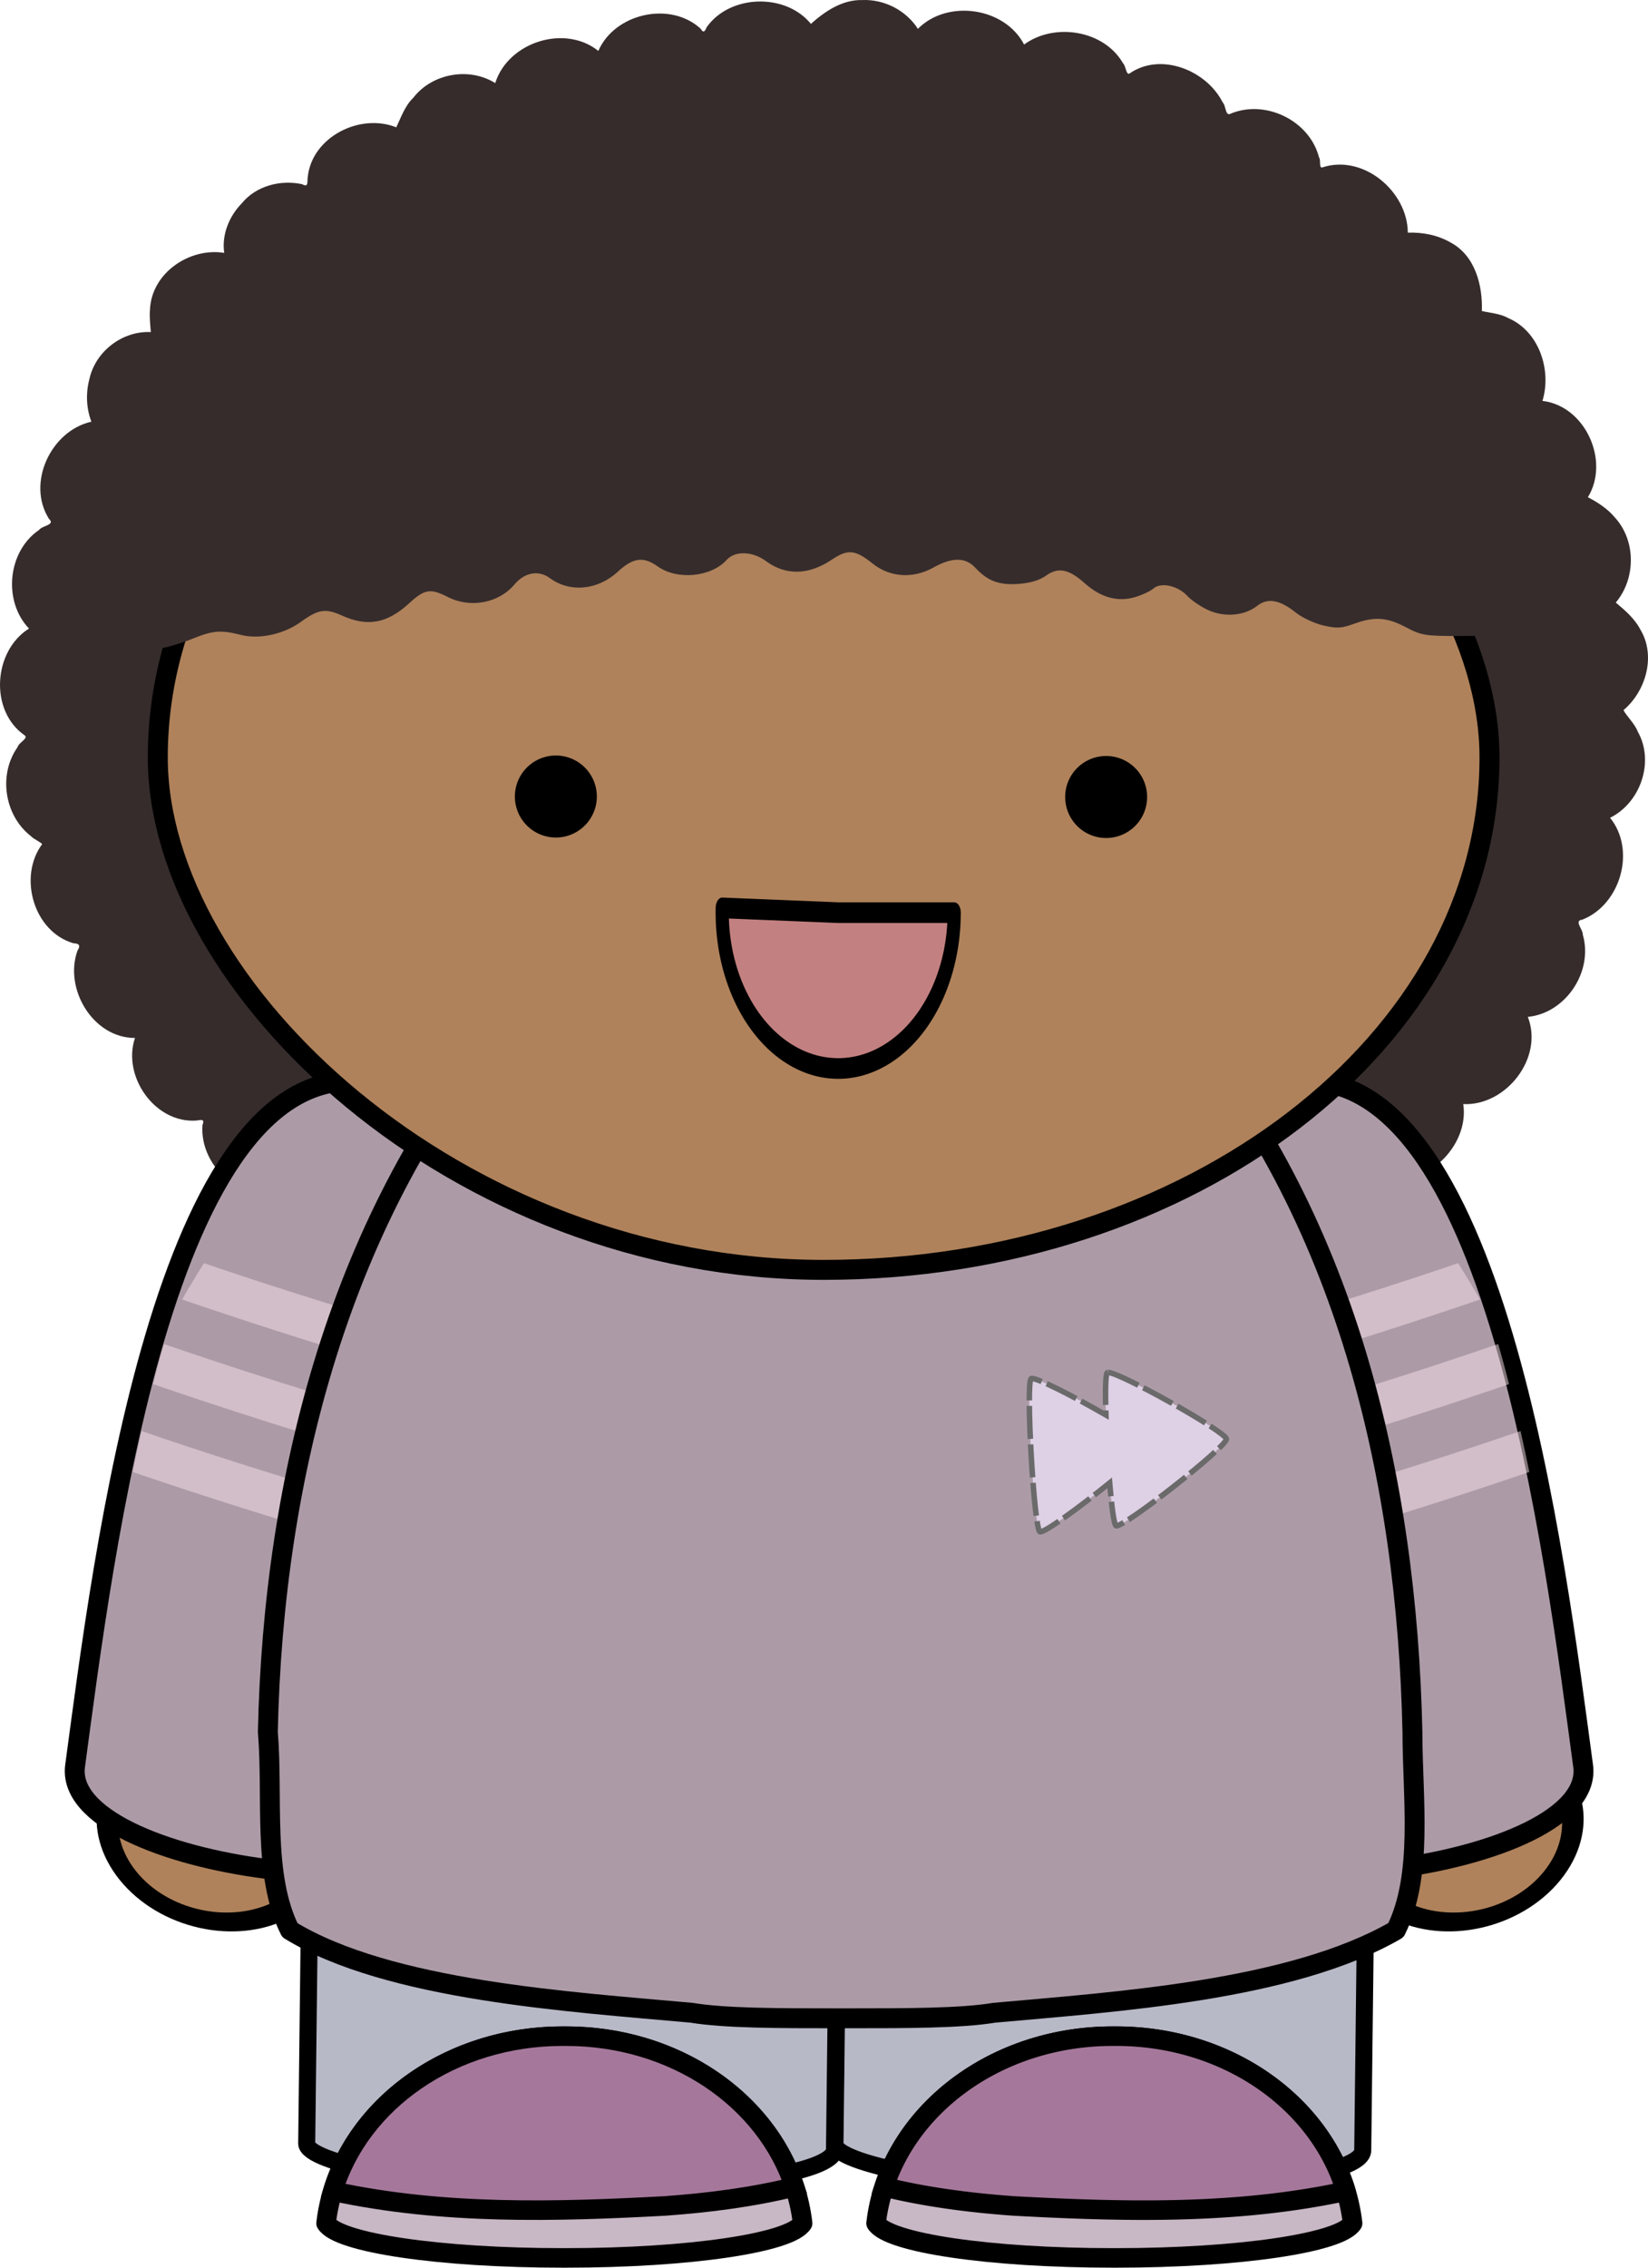 <?xml version="1.0"?>
<svg xmlns="http://www.w3.org/2000/svg" width="299.635" height="412" viewBox="0 0 299.635 412">
  <g transform="translate(37.022 -324.437)">
    <path transform="matrix(-.119 .06 .098 .121 -182.435 677.12)" d="M-1064 429.4c0 65.722-60.89 119-136 119s-136-53.278-136-119c0-65.722 60.89-119 136-119s136 53.278 136 119z" fill="#af825b" fill-rule="evenodd" stroke="#000" stroke-width="25.384" stroke-linecap="round" stroke-linejoin="round"/>
    <path d="M119.753 324.447c-3.6-.092-6.763 2.02-9.336 4.328-4.623-5.67-14.768-5.36-18.97.627-.274.715-.58 1.133-1.063.266-5.528-5.097-15.636-2.814-18.62 4.02-6.128-4.903-16.413-1.583-18.746 5.848-4.74-2.968-11.479-1.773-14.886 2.658-1.536 1.433-2.357 3.838-3.105 5.38-6.588-2.649-15.352 1.737-16.099 9.06-.14.81.217 1.964-1.031 1.265-3.946-.836-8.336.297-10.942 3.456-2.302 2.349-3.697 5.717-3.211 9.028-6.298-1.017-13.184 3.643-13.494 10.24-.127 1.379.043 2.81.149 4.147-5.168-.247-10.05 3.49-11.165 8.528-.674 2.534-.586 5.296.361 7.751-7.35 1.65-11.832 11.124-7.72 17.651 1.243 1.123-1.217 1.206-1.796 2.02-5.743 3.906-6.588 12.946-1.83 17.918-6.505 4.062-7.241 14.921-.797 19.395.765.548-1.103 1.338-1.276 2.137-3.542 5.004-2.407 12.427 2.414 16.174.576.597 1.627.983 2.052 1.456-4.402 5.957-1.555 15.903 5.69 18.013 1.127.03 1.297.47.733 1.34-2.494 6.919 2.804 15.874 10.452 15.865-2.36 6.982 3.651 15.572 11.187 15.003.82-.106 1.554-.366 1.084.83-.556 7.644 7.427 14.555 14.897 12.409-.115 4.894 3.117 9.613 7.848 10.995 2.597.89 5.569.895 8.134-.096 1.037 6.593 8.222 11.444 14.685 9.602.978-.083 2.19-.945 2.913-.883 2 7.33 11.963 10.965 18.162 6.38.666-.617.678 1.138 1.201 1.436 3.257 5.184 10.606 6.956 15.972 4.04.871-.177 1.854-1.623 2.424-1.244 3.346 5.596 11.67 7.636 16.981 3.552.821-.443 1.607-1.566 2.265-1.787 4.338 6.037 14.688 6.323 18.97.054.568-1.146 1.319.72 2.063.925 4.954 3.61 12.764 2.97 16.471-2.084.76-.5 1.012-2.833 1.999-1.447 4.548 3.613 11.688 3.13 15.631-1.18 1.104-1.126 2.022-2.44 2.637-3.892 6.351 4.606 16.58.49 18.236-7.05 6.303 3.417 15.337-.333 16.833-7.496.304-.727.005-2.156 1.148-1.361 7.157 2.22 15.72-3.92 15.11-11.484 7.762 2.397 15.825-5.648 14.653-13.207 7.813.359 14.654-8.433 11.739-15.843 6.894-.669 11.93-8.248 10.006-14.908.041-1.035-1.708-2.584-.075-2.765 6.971-2.76 9.772-12.693 5.02-18.502 5.522-2.714 8.135-10.184 5.04-15.652-.534-1.439-2.037-2.804-2.595-3.902 4.126-3.497 5.937-9.937 3.041-14.685-1.015-1.976-2.884-3.554-4.445-4.86 3.662-4.342 3.713-11.26-.191-15.492-1.299-1.565-3.152-2.761-4.88-3.647 4.05-6.601-.476-16.591-8.263-17.503 1.71-5.535-.585-12.66-6.242-15.056-1.433-.815-3.382-.942-4.774-1.276.17-4.72-1.253-10.121-5.731-12.473-2.332-1.341-5.054-1.848-7.73-1.765-.052-7.53-8.117-14.289-15.525-11.856-.693.215-.232-1.364-.617-1.808-1.716-6.743-9.883-10.686-16.272-7.865-.777.142-.668-1.57-1.241-2.13-2.953-5.843-11.259-9.196-16.95-5.253-.604.367-.653-1.388-1.17-1.85-3.482-6.077-12.53-7.433-17.99-3.414-3.551-6.815-13.98-8.251-19.31-2.85-2.144-3.355-6.121-5.404-10.113-5.231z" fill="#362c2c"/>
    <path d="M29.686 521.037c-37.02-4.996-48.03 87.051-53.031 124.07-3 19.001 71.04 28.016 74.034 9.997C54.702 618.09 66.7 526.038 29.686 521.037z" fill="#ac9ba7" stroke="#000" stroke-width="3.616"/>
    <rect transform="rotate(.676)" ry="7.633" rx="47.032" y="597.367" x="123.203" height="122.857" width="95.965" fill="#b7b9c7" stroke="#000" stroke-width="3.097"/>
    <rect width="95.965" height="122.857" x="27.163" y="598.371" rx="47.032" ry="7.633" transform="rotate(.676)" fill="#b7b9c7" stroke="#000" stroke-width="3.097"/>
    <path d="M-1064 429.4c0 65.722-60.89 119-136 119s-136-53.278-136-119c0-65.722 60.89-119 136-119s136 53.278 136 119z" transform="matrix(.119 .06 -.098 .121 413.884 677.12)" fill="#af825b" fill-rule="evenodd" stroke="#000" stroke-width="25.384" stroke-linecap="round" stroke-linejoin="round"/>
    <path d="M197.773 521.037c37.025-4.996 48.02 87.051 53.021 124.07 3.01 19.001-71.029 28.016-74.034 9.997-4.002-37.014-16.011-129.066 21.013-134.067z" fill="#ac9ba7" stroke="#000" stroke-width="3.616"/>
    <path style="text-indent:0;text-align:start;line-height:normal;text-transform:none;block-progression:tb;marker:none;-inkscape-font-specification:Sans" d="M.063 553.938a221.036 221.036 0 00-3.97 6.593 945.864 945.864 0 0056.157 17.282c.319-2.536.581-5.077.781-7.625-17.798-4.94-35.485-10.298-52.968-16.25zm-7.282 14.687a255.596 255.596 0 00-1.968 7.281 935.981 935.981 0 0058.718 18c.52-2.483.974-4.942 1.407-7.437-.545-.142-1.08-.298-1.626-.438-19.015-5.25-37.877-10.991-56.53-17.406zm-4.062 15.813a371.406 371.406 0 00-1.594 7.437c19.334 6.59 38.87 12.517 58.594 17.844a320.37 320.37 0 001.906-7.313c-1.35-.356-2.712-.744-4.063-1.093-18.433-5.115-36.744-10.676-54.843-16.875zM228.094 553.938a221.036 221.036 0 013.969 6.593 945.864 945.864 0 01-56.157 17.282 164.475 164.475 0 01-.781-7.625c17.798-4.94 35.486-10.298 52.969-16.25zm7.281 14.687a255.596 255.596 0 011.969 7.281 935.981 935.981 0 01-58.719 18 216.44 216.44 0 01-1.406-7.437c.544-.142 1.08-.298 1.625-.438 19.015-5.25 37.877-10.991 56.531-17.406zm4.063 15.813a371.406 371.406 0 011.593 7.437c-19.334 6.59-38.869 12.517-58.594 17.844a320.37 320.37 0 01-1.906-7.313c1.35-.356 2.713-.744 4.063-1.093 18.434-5.115 36.744-10.676 54.844-16.875z" font-weight="400" color="#000" fill="#f4dde6" fill-opacity=".523" overflow="visible" font-family="Sans"/>
    <path d="M116.73 477.015h-.998s0 0 0 0h-1.003 0c-23.01 1.996-45.025 15.009-59.03 32.013-31.02 36.021-43.03 84.052-44.022 130.07.993 12.009-1.004 26.014 4.003 36.016 18.002 11.016 51.024 13.012 73.03 15.008 6.004 1.004 16.012 1.004 26.019 1.004h2.994s0 0 0 0c10.008 0 20.01 0 26.02-1.004 22.01-1.996 54.024-3.992 73.04-15.008 5.007-10.002 3-24.007 3-36.016-1.003-46.018-12.009-94.049-43.019-130.07-14.015-17.005-36.021-30.017-59.04-32.013h-.993z" fill="#ac9ba7" fill-rule="evenodd" stroke="#000" stroke-width="3.616" stroke-linecap="round" stroke-linejoin="round"/>
    <path d="M164.447 573.79c2.113-.04 21.425 10.754 21.517 12.1.095 1.388-18.99 16.387-20.076 15.744-.375-.22-.8-3.533-1.155-7.778-5.462 4.423-12.066 9.234-12.69 8.869-1.084-.644-2.589-27.018-1.59-27.803.578-.46 7.676 3.177 13.596 6.591-.124-4.167-.088-7.417.25-7.677.032-.032.08-.046.148-.046z" fill="#ded0e5" stroke="#6a6a6a" stroke-dasharray="6,1"/>
    <rect width="242.127" height="186.198" x="-8.333" y="368.956" ry="93.119" rx="121.063" fill="#af825b" fill-rule="evenodd" stroke="#000" stroke-width="3.628" stroke-linecap="round" stroke-linejoin="round"/>
    <path d="M71.492 469.152a7.449 7.449 0 11-14.898 0 7.449 7.449 0 0114.898 0zM171.544 469.152a7.449 7.449 0 11-14.897 0 7.449 7.449 0 0114.897 0z" fill-rule="evenodd"/>
    <path d="M-10.352 440.774c.207-1.054.909-3.397 1.559-5.207.923-2.57 1.048-3.563.568-4.537-1.127-2.289-1.338-4.88-.666-8.182.573-2.811 1.073-3.658 3.552-6.006l2.886-2.734-.674-2.52c-.37-1.386-.674-3.29-.674-4.232 0-4.082 3.307-8.105 7.247-8.815 3.173-.571 3.599-1.126 3.196-4.16-.804-6.064 3.426-10.95 9.44-10.904 1.494.012 2.959-.283 3.254-.655.296-.371.657-1.983.803-3.58.33-3.626 2.108-6.232 5.21-7.64 2.633-1.196 4.676-1.345 6.893-.502 2.001.76 2.845.03 3.308-2.866.508-3.175 3.571-6.431 6.938-7.374 2.3-.644 2.996-.607 5.653.295 3.238 1.101 4.766.673 4.77-1.337.005-1.847 2.315-4.686 4.69-5.764 3.411-1.549 6.59-1.433 9.197.337 1.175.797 2.476 1.32 2.89 1.161.413-.158 1.283-1.331 1.934-2.606 2.707-5.307 9.957-6.722 14.409-2.813 1.048.92 2.16 1.673 2.472 1.673.312 0 1.265-.915 2.118-2.033 2.222-2.913 4.62-4.2 7.827-4.203 3.05-.002 5.126.886 7.16 3.063 1.796 1.922 2.871 1.857 4.899-.3 1.99-2.115 4.63-3.337 7.177-3.32 2.754.019 6.404 1.894 7.589 3.9.57.967 1.39 1.759 1.818 1.759.43 0 1.812-.883 3.072-1.962 3.699-3.166 8.16-3.29 12.3-.342.88.627 1.921 1.912 2.312 2.856.852 2.056 2.224 2.207 4.536.498 4.547-3.362 11.592-1.671 13.894 3.334 1.511 3.284 2.394 3.75 4.402 2.32 2.23-1.588 6.95-1.633 9.59-.091 2.229 1.302 4.446 4.375 4.446 6.161 0 2.138 1.378 2.826 3.954 1.976 5.903-1.948 12.493 2.263 12.493 7.985 0 1.183.281 2.325.626 2.538.344.213 2.368.419 4.496.459 6.167.114 9.15 3.005 9.623 9.327l.283 3.788 2.876.35c3.533.432 4.703 1.035 6.932 3.574 2.002 2.28 2.804 5.969 1.845 8.485-.874 2.291-.251 3.737 1.785 4.144 2.375.475 5.386 3.662 6.153 6.512.617 2.29.503 5.331-.318 8.512-.301 1.168-.034 1.99 1.15 3.543.85 1.113 1.885 2.98 2.303 4.15 1.006 2.82 1.044 9.469.06 10.453-.538.537-2.665.75-7.515.75-6.283 0-6.975-.112-9.72-1.559-3.53-1.86-5.751-2.022-9.433-.686-2.356.855-3.163.9-5.67.323-1.609-.37-3.872-1.434-5.03-2.363-2.875-2.308-5.084-2.686-6.978-1.197-2.29 1.802-5.895 2.124-8.858.793-1.36-.612-3.09-1.78-3.84-2.598-1.72-1.87-4.82-2.545-6.171-1.343-.534.474-2.054 1.182-3.38 1.574-3.112.92-6.202.06-9.11-2.535-2.9-2.589-4.813-2.962-7.044-1.373-1.176.837-2.864 1.344-4.985 1.497-3.548.257-5.6-.513-7.882-2.956-1.793-1.919-4.212-1.915-7.662.013-3.634 2.032-7.858 1.75-10.954-.73-3.196-2.559-4.536-2.693-7.438-.743-4.224 2.837-8.384 2.93-11.995.265-2.44-1.8-5.613-1.897-7.132-.219-2.845 3.144-8.986 3.726-12.549 1.19-2.609-1.858-4.463-1.607-7.275.985-3.621 3.339-8.712 3.813-12.318 1.147-2.044-1.512-4.594-1.055-6.454 1.155-2.854 3.392-8.013 4.36-12.108 2.27-3.149-1.606-4.237-1.434-6.994 1.108-4.02 3.706-7.616 4.366-12.273 2.253-2.96-1.342-4.285-1.135-7.46 1.164-3.102 2.247-7.54 3.208-10.905 2.36-3.695-.93-5.074-.816-8.901.74-1.876.762-4.579 1.56-6.005 1.775l-2.594.389.377-1.917z" fill="#362c2c"/>
    <path d="M-40-5a17.5 15 0 11-34.992-.456L-57.5-5z" transform="matrix(1.205 0 0 1.888 184.665 499.69)" fill="#c38080" fill-rule="evenodd" stroke="#000" stroke-width="1.989" stroke-linecap="round" stroke-linejoin="round"/>
    <g stroke="#000" stroke-width="3.551">
      <path d="M65.866 694.376c22.44 0 40.803 14.836 43.04 33.989-2.211 3.553-20.57 6.297-43.04 6.297h-.57c-22.47 0-40.829-2.744-43.034-6.297 2.236-19.153 20.595-33.989 43.034-33.989h.57z" fill="#c8b7c4" stroke-linecap="round" stroke-linejoin="round"/>
      <path d="M65.281 694.375c-20.089 0-36.873 11.892-41.781 28.125.079.033.162.067.25.094 19.74 4.24 40.133 3.712 60.188 2.625 7.915-.576 15.784-1.578 23.5-3.469-5.196-15.845-21.787-27.375-41.563-27.375h-.594z" fill="#a5789b"/>
    </g>
    <g stroke="#000" stroke-width="3.551">
      <path d="M165.301 694.376c-22.44 0-40.803 14.836-43.04 33.989 2.211 3.553 20.57 6.297 43.04 6.297h.57c22.47 0 40.829-2.744 43.034-6.297-2.236-19.153-20.595-33.989-43.034-33.989h-.57z" fill="#c8b7c4" stroke-linecap="round" stroke-linejoin="round"/>
      <path d="M165.886 694.375c20.089 0 36.873 11.892 41.781 28.125a2.521 2.521 0 01-.25.094c-19.74 4.24-40.133 3.712-60.188 2.625-7.915-.576-15.784-1.578-23.5-3.469 5.196-15.845 21.787-27.375 41.563-27.375h.594z" fill="#a5789b"/>
    </g>
  </g>
</svg>
